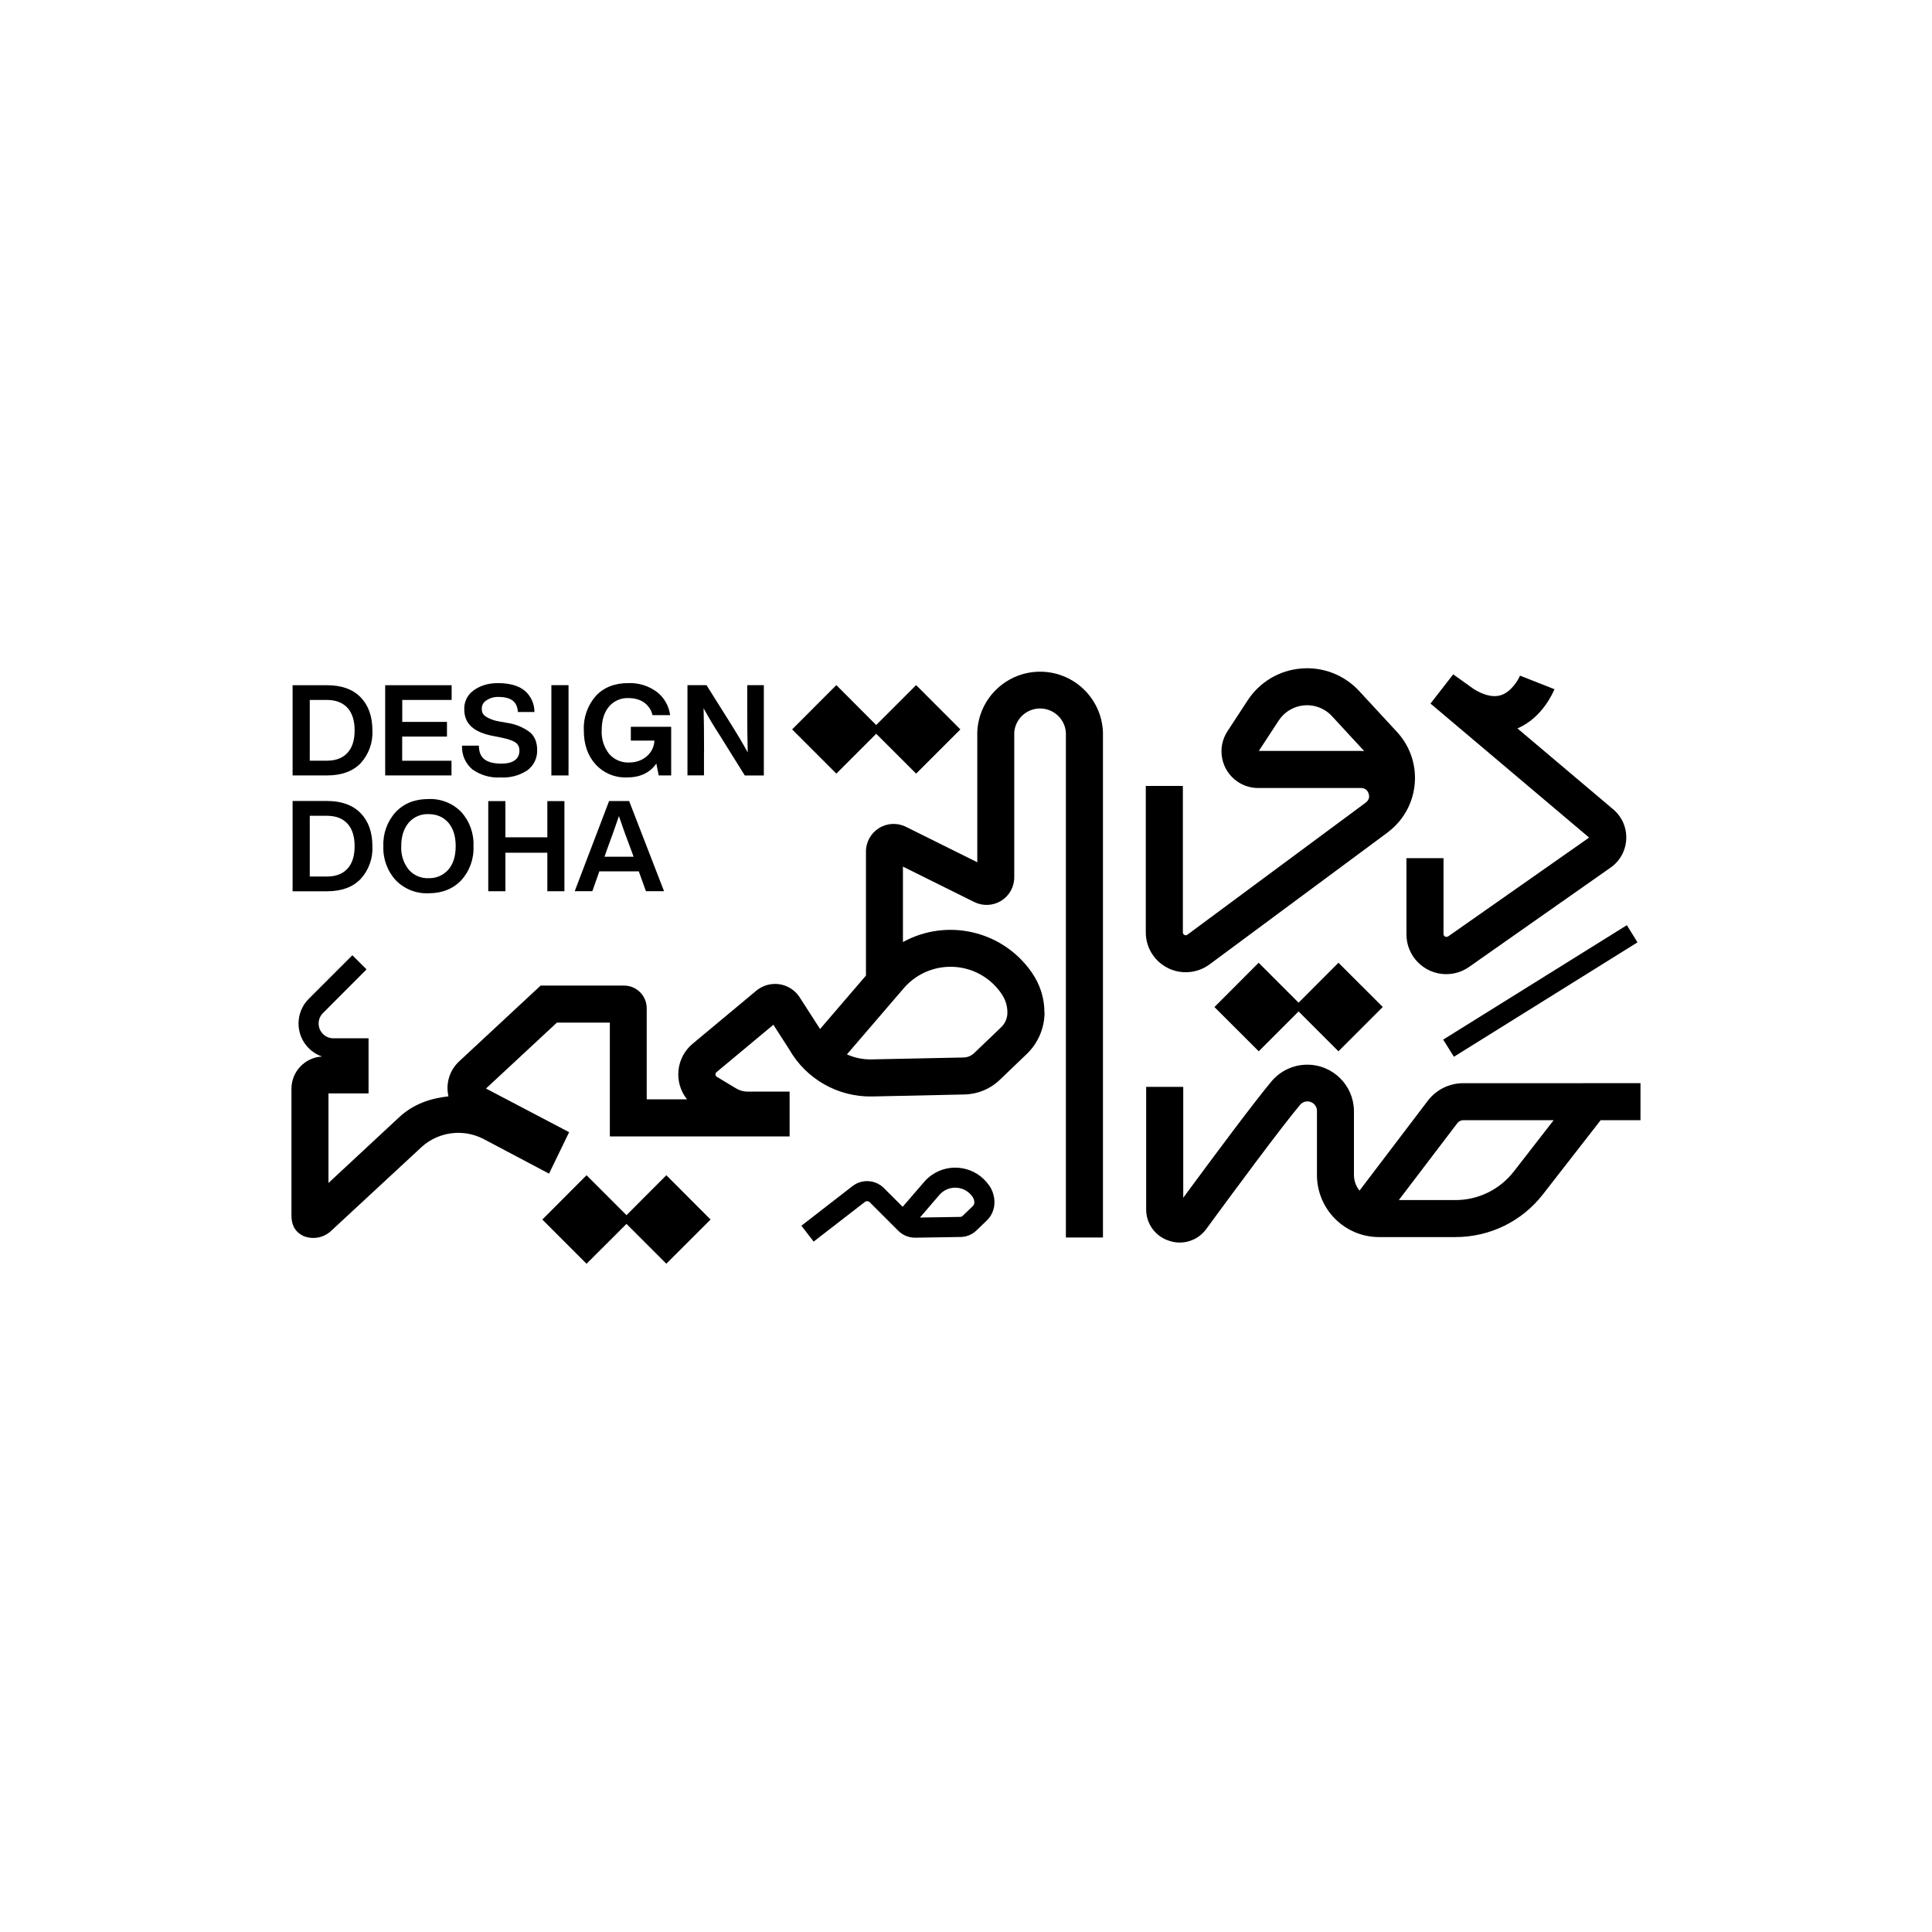 <?xml version="1.0" encoding="UTF-8"?>
<svg id="Layer_2" data-name="Layer 2" xmlns="http://www.w3.org/2000/svg" viewBox="0 0 1000 1000">
  <defs>
    <style>
      .cls-1 {
        stroke: rgba(0, 0, 0, 0);
        stroke-width: 8.28px;
      }
    </style>
  </defs>
  <g id="logo-designdoha">
    <path class="cls-1" d="M651.48,498.32l-22.89,22.93,22.93,22.89,20.63-20.63,20.63,20.63,22.93-22.93-22.93-22.89-20.63,20.67s-20.67-20.67-20.67-20.67Z"/>
    <path class="cls-1" d="M453.52,379.8l20.67,20.63,22.89-22.89-22.89-22.93-20.67,20.67-20.63-20.67-22.89,22.93,22.89,22.89,20.63-20.63Z"/>
    <path class="cls-1" d="M344.86,654.12l22.93-22.89-22.89-22.93-20.63,20.67-20.67-20.67-22.89,22.93,22.89,22.89,20.67-20.63,20.63,20.63h-.04Z"/>
    <path class="cls-1" d="M819.12,560.66h-61.81c-7.16.01-13.9,3.35-18.25,9.04l-35.38,46.56c-1.85-2.29-2.87-5.15-2.88-8.1v-33.08c-.09-13.35-10.98-24.09-24.33-24-7.01.05-13.65,3.14-18.21,8.47-8.96,10.69-29.18,37.81-45.82,60.41v-57.41h-19.19v63.29c-.09,7.5,4.76,14.16,11.92,16.4,7.07,2.4,14.88-.1,19.23-6.16,13.93-19.03,38.75-52.6,48.49-64.19,1.72-2.11,4.83-2.43,6.94-.71,1.17.96,1.84,2.4,1.82,3.91v33.08c0,17.71,14.38,32.14,32.14,32.14h39.45c17.92,0,34.52-8.1,45.49-22.27l29.75-38.22h20.63v-19.19h-30v.04ZM783.61,606.28c-7.27,9.42-18.51,14.92-30.41,14.88h-29.18l30.33-39.86c.71-.92,1.8-1.46,2.96-1.48h46.85s-20.55,26.47-20.55,26.47Z"/>
    <path class="cls-1" d="M540.6,524.09c0-7.4-2.26-14.55-6.49-20.63l-.25-.37c-14.97-21.36-43.62-28.04-66.5-15.49v-39.04l36.91,18.33c4.46,2.21,9.74,1.96,13.97-.66,4.22-2.62,6.77-7.24,6.74-12.21v-74.96c.58-7.38,7.03-12.89,14.41-12.31,6.57.52,11.79,5.74,12.31,12.31v261.46h19.19v-261.46c-.64-17.96-15.72-32.01-33.68-31.37-17.07.61-30.77,14.3-31.37,31.37v67.24l-36.91-18.33c-4.45-2.23-9.75-1.98-13.97.66-4.22,2.62-6.77,7.24-6.74,12.21v64.11l-23.75,27.66-10.56-16.4c-4.54-7.03-13.93-9.05-20.97-4.51-.57.37-1.12.78-1.64,1.22l-32.8,27.33c-8.64,7.2-9.92,20-2.88,28.77h-20.88v-47.14c0-6.49-5.26-11.75-11.75-11.75h-43.15l-42.25,39.29c-4.92,4.6-7,11.48-5.47,18.04-9.41,1.07-17.88,3.9-25.19,10.52l-36.91,34.32v-46.36h20.75v-28.52h-18.21c-4.22,0-7.64-3.42-7.64-7.65,0-2.04.81-3.99,2.26-5.42l22.56-22.6-7.36-7.32-22.6,22.6c-7.04,7.08-7.01,18.53.07,25.57,1.93,1.92,4.26,3.37,6.83,4.26-8.84.48-15.77,7.75-15.82,16.6v65.76c0,4.56,1.64,8.34,6.25,10.56,5.06,2.03,10.84.83,14.67-3.04l46.73-43.32c8.71-7.66,21.22-9.24,31.56-3.99l34.11,18.04,10.4-21.45-43.03-22.6,36.7-34.11h27.41v58.89h93.04v-23.18h-21.78c-2.05,0-4.11-.58-5.88-1.64l-10.03-6.04c-.4-.24-.65-.68-.66-1.15-.05-.47.13-.93.49-1.23l29.47-24.54,8.14,12.66c8.78,15.46,25.34,24.85,43.11,24.45l47.63-1.03c6.83-.13,13.36-2.83,18.29-7.56l13.97-13.4c5.85-5.61,9.17-13.35,9.21-21.45,0,0-.08,0-.08,0ZM518.21,531.69l-14.01,13.4c-1.48,1.4-3.41,2.22-5.42,2.26l-47.67.99c-4.39.09-8.74-.79-12.74-2.59l29.34-34.15c11.45-13.41,31.61-15,45.02-3.54,2.06,1.76,3.89,3.78,5.45,6.01l.25.41c1.97,2.84,3,6.16,3,9.62,0,2.88-1.15,5.63-3.25,7.6h.04Z"/>
    <path class="cls-1" d="M511.84,613.43c-6.73-9.61-19.98-11.95-29.59-5.22-1.46,1.02-2.78,2.22-3.94,3.58l-11.1,12.86-9.74-9.74c-4.37-4.32-11.26-4.76-16.15-1.03l-26.51,20.55,6.33,8.22,26.55-20.55c.75-.56,1.8-.49,2.47.16l14.79,14.79c2.36,2.34,5.56,3.63,8.88,3.58l23.43-.37c3-.04,5.88-1.23,8.06-3.29l5.42-5.22c2.55-2.42,3.99-5.84,3.99-9.37,0-3.16-.95-6.21-2.75-8.84l-.12-.12ZM503.53,624.28l-5.42,5.18c-.3.26-.67.41-1.07.41l-20.88.33,10.03-11.67c3.9-4.55,10.75-5.07,15.3-1.17.7.6,1.31,1.28,1.84,2.03l.08.16c.62.82.9,1.81.9,2.88,0,.71-.3,1.38-.82,1.85h.04Z"/>
    <path class="cls-1" d="M604.43,501.03c6.98,3.5,15.33,2.78,21.62-1.85l92.18-68.3h.04l.04-.08.41-.33c15.35-11.83,18.21-33.87,6.38-49.22-.63-.81-1.29-1.6-1.98-2.35l-19.6-21.21c-7.66-8.32-18.73-12.63-30-11.67-11.28.89-21.51,6.97-27.7,16.44l-10.4,15.9c-5.81,8.73-3.44,20.52,5.28,26.33,3.14,2.09,6.84,3.2,10.62,3.18h53.1c2.63,0,3.62,1.77,3.99,2.88.33,1.03.62,3.04-1.4,4.56l-.16.16-92.22,68.3c-.44.37-1.06.43-1.56.16-.82-.41-.82-1.15-.82-1.36v-75.78h-19.19v75.78c-.02,7.82,4.39,14.97,11.38,18.45ZM704.42,388.67h-52.85l10.27-15.7c5.3-8.11,16.18-10.39,24.29-5.08,1.22.8,2.34,1.75,3.33,2.82l16.64,18.04-1.64-.08h-.04Z"/>
    <path class="cls-1" d="M749.54,484.63c-.45.36-1.06.41-1.56.12-.82-.41-.82-1.11-.82-1.32v-39.25h-19.19v39.25c-.11,11.37,9.02,20.68,20.39,20.79,4.37.04,8.65-1.31,12.2-3.86l73.07-51.29c4.86-3.38,7.86-8.84,8.1-14.75.29-5.91-2.21-11.61-6.74-15.41l-49.56-41.88c12.99-5.59,18.49-18.74,19.15-20.3l-17.84-7.03.04-.04c-.9,2.18-4.4,8.22-9.62,10.07-3.49,1.23-7.81.53-12.74-2.14-1.01-.54-1.97-1.16-2.88-1.85l-9.37-6.7-11.75,15.12,82.11,69.37-72.99,51.17v-.08Z"/>
    <path class="cls-1" d="M842.05,478.88l-95.06,59.22,5.55,8.88,95.02-59.22-5.47-8.84-.04-.04Z"/>
    <path class="cls-1" d="M186.63,395.08c4.25-4.63,6.46-10.78,6.12-17.06,0-7.23-2.05-12.95-6.12-17.14-4.07-4.15-9.86-6.21-17.3-6.21h-17.88v46.69h17.84c7.48,0,13.27-2.1,17.34-6.29ZM160.33,393.77v-31.48h8.84c4.6,0,8.14,1.36,10.64,4.03,2.47,2.67,3.74,6.58,3.74,11.71s-1.23,9-3.74,11.67c-2.47,2.71-6.04,4.03-10.64,4.03h-8.84v.04Z"/>
    <path class="cls-1" d="M233.65,393.77h-25.48v-12.53h23.18v-7.6h-23.14v-11.34h25.56v-7.64h-34.4v46.69h34.32v-7.6l-.04.04Z"/>
    <path class="cls-1" d="M266.44,393.52c-1.64,1.19-3.95,1.73-7.03,1.73-3.74,0-6.58-.7-8.55-2.14s-2.96-3.82-3-7.15h-8.71c-.24,4.66,1.71,9.17,5.26,12.21,4.27,3.07,9.47,4.57,14.71,4.23,4.93.31,9.82-1.01,13.93-3.74,3.31-2.49,5.18-6.46,4.97-10.6,0-3.82-1.23-6.82-3.62-8.96-3.46-2.63-7.53-4.32-11.84-4.93l-4.11-.74c-2.52-.37-4.94-1.25-7.11-2.59-1.32-.99-1.97-2.05-1.97-3.95s.74-3.25,2.18-4.23c1.82-1.27,3.99-1.95,6.21-1.93,3.49,0,6.04.66,7.64,1.93,1.6,1.23,2.47,3.21,2.67,5.88h8.55c.04-4.23-1.8-8.27-5.01-11.01-3.16-2.63-7.81-3.95-13.97-3.95-5.42,0-9.66,1.6-12.74,3.95-3.02,2.26-4.74,5.85-4.6,9.62,0,7.56,5.01,11.92,15.04,13.81l3.95.78c3.62.74,6.12,1.6,7.52,2.55,1.36.99,2.05,2.38,2.05,4.23,0,2.18-.82,3.86-2.42,5.01Z"/>
    <path class="cls-1" d="M294.27,354.64h-8.88v46.73h8.88v-46.73Z"/>
    <path class="cls-1" d="M324.51,402.4c6.78,0,11.88-2.38,15.21-7.19l1.23,6.16h6.45v-25.19h-20.88v7.15h12.21c-.13,3.19-1.61,6.18-4.07,8.22-2.47,2.05-5.51,3.12-9,3.12-3.97.18-7.8-1.47-10.4-4.48-2.7-3.47-4.06-7.81-3.82-12.21,0-5.14,1.23-9.21,3.74-12.21,2.52-2.99,6.29-4.63,10.19-4.44,3.16,0,5.88.78,8.1,2.34,2.18,1.6,3.62,3.74,4.27,6.49h9.12c-.62-4.81-3.13-9.18-6.99-12.12-4.23-3.08-9.36-4.66-14.59-4.48-7.11,0-12.74,2.22-16.85,6.62-4.31,4.9-6.55,11.28-6.25,17.8,0,7.36,2.05,13.23,6.12,17.67,4.14,4.52,10.07,6.99,16.19,6.74Z"/>
    <path class="cls-1" d="M364.42,389.17c0-10.19-.08-17.71-.25-22.6,2.6,4.77,5.38,9.43,8.34,13.97l12.99,20.84h9.86v-46.73h-8.59v12.16c0,8.59.08,16.11.25,22.64-1.64-3.04-4.36-7.73-8.26-14.01l-13.07-20.8h-9.86v46.69h8.55v-12.16h.04Z"/>
    <path class="cls-1" d="M186.63,455c4.25-4.63,6.46-10.78,6.12-17.06,0-7.19-2.05-12.9-6.12-17.1-4.07-4.15-9.86-6.25-17.3-6.25h-17.88v46.73h17.84c7.48,0,13.27-2.1,17.34-6.33ZM160.33,453.73v-31.48h8.84c4.6,0,8.14,1.32,10.64,4.03,2.47,2.67,3.74,6.58,3.74,11.67s-1.23,9.04-3.74,11.71c-2.47,2.71-6.04,4.03-10.64,4.03h-8.84v.04Z"/>
    <path class="cls-1" d="M221.77,462.36c6.99,0,12.66-2.22,16.93-6.7,4.39-4.81,6.68-11.17,6.37-17.67.31-6.53-1.98-12.91-6.37-17.75-4.44-4.52-10.6-6.94-16.93-6.66-6.99,0-12.62,2.22-16.89,6.66-4.41,4.82-6.73,11.19-6.45,17.71-.28,6.53,2.04,12.9,6.45,17.71,4.43,4.52,10.57,6.96,16.89,6.7ZM211.54,425.82c2.57-2.97,6.35-4.6,10.27-4.44,4.19,0,7.69,1.48,10.27,4.44,2.51,2.96,3.78,6.99,3.78,12.12s-1.23,9.21-3.78,12.16c-2.58,2.96-6.35,4.59-10.27,4.44-3.92.17-7.71-1.46-10.27-4.44-2.74-3.44-4.11-7.77-3.86-12.16,0-5.1,1.32-9.12,3.86-12.12Z"/>
    <path class="cls-1" d="M261.6,414.65h-8.88v46.65h8.88v-19.93h21.7v19.93h8.84v-46.65h-8.84v18.74h-21.7v-18.74Z"/>
    <path class="cls-1" d="M310.21,451.02h20.43l3.7,10.27h9.37l-18.08-46.69h-10.36l-17.8,46.69h9.12l3.62-10.27ZM314.65,438.44c1.97-5.26,3.86-10.6,5.71-16.03,1.8,5.38,3.72,10.73,5.75,16.03l1.85,5.01h-15.08l1.77-5.01Z"/>
  </g>
</svg>